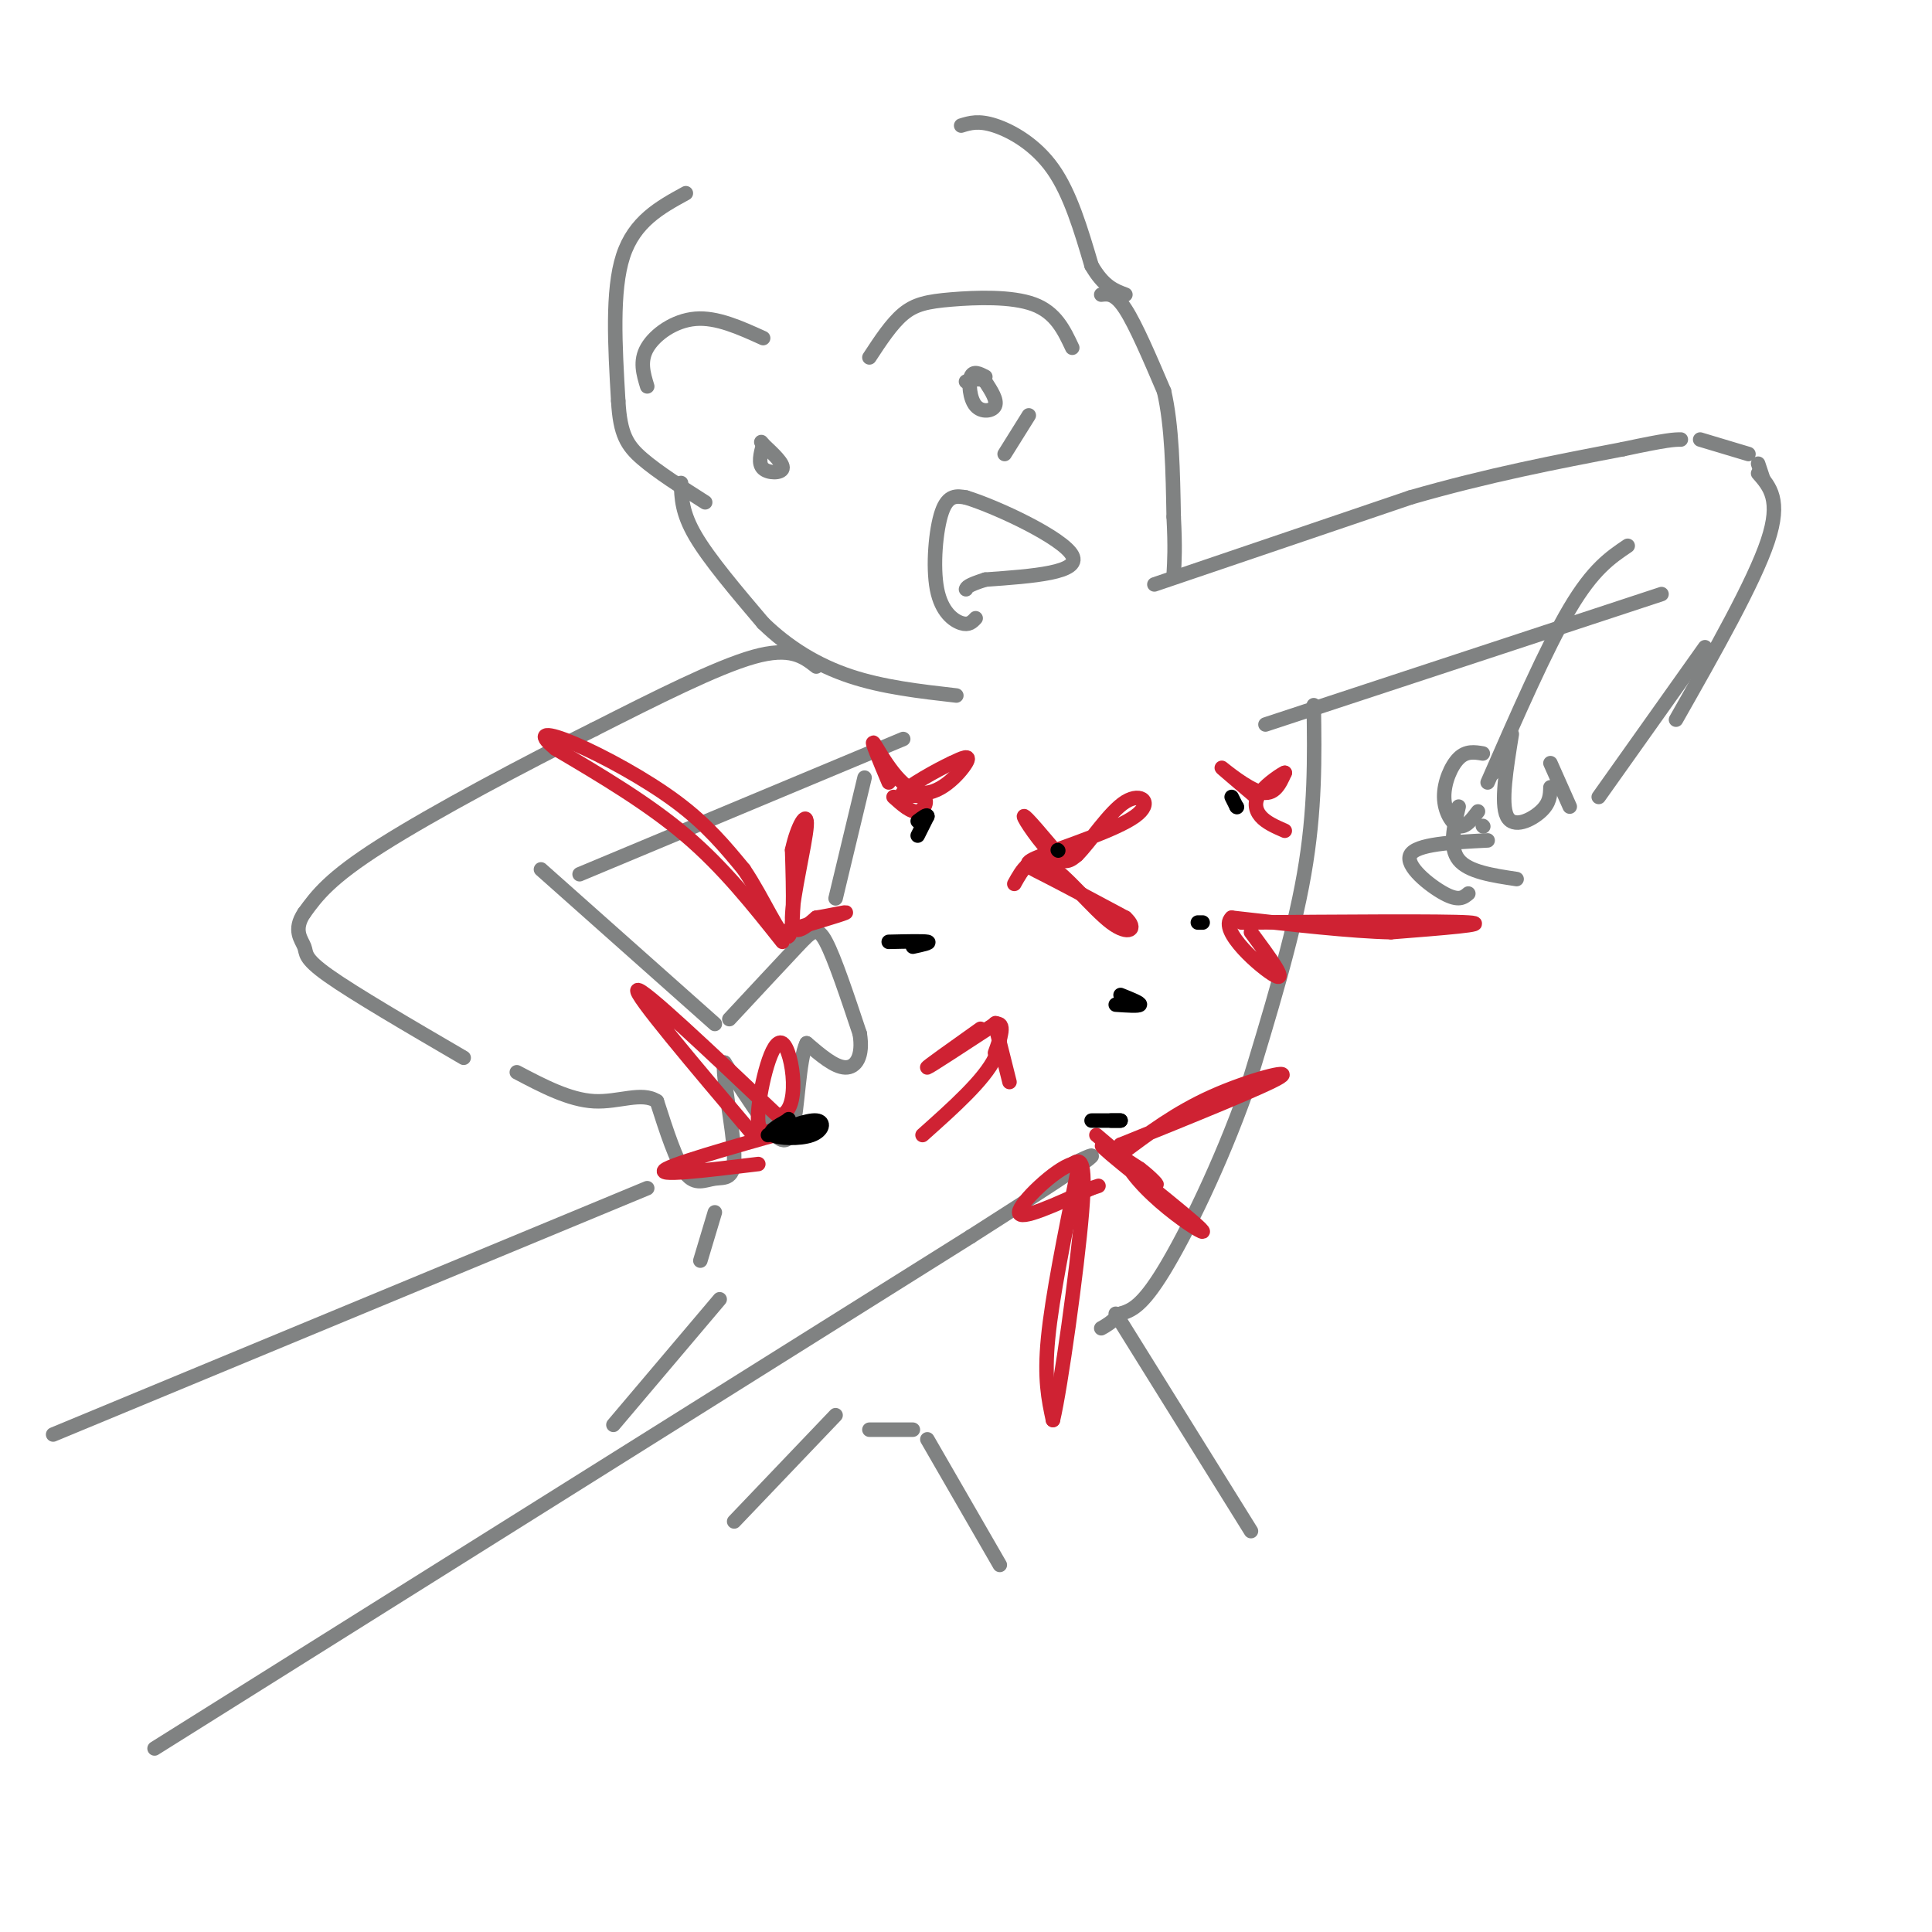 <svg viewBox='0 0 400 400' version='1.1' xmlns='http://www.w3.org/2000/svg' xmlns:xlink='http://www.w3.org/1999/xlink'><g fill='none' stroke='#808282' stroke-width='3' stroke-linecap='round' stroke-linejoin='round'><path d='M142,40c-5.333,2.917 -10.667,5.833 -13,13c-2.333,7.167 -1.667,18.583 -1,30'/><path d='M128,83c0.378,6.933 1.822,9.267 5,12c3.178,2.733 8.089,5.867 13,9'/><path d='M141,100c0.083,3.083 0.167,6.167 3,11c2.833,4.833 8.417,11.417 14,18'/><path d='M158,129c5.200,5.067 11.200,8.733 18,11c6.800,2.267 14.400,3.133 22,4'/><path d='M199,26c1.800,-0.556 3.600,-1.111 7,0c3.400,1.111 8.400,3.889 12,9c3.600,5.111 5.800,12.556 8,20'/><path d='M226,55c2.500,4.333 4.750,5.167 7,6'/><path d='M180,74c2.286,-3.488 4.571,-6.976 7,-9c2.429,-2.024 5.000,-2.583 10,-3c5.000,-0.417 12.429,-0.690 17,1c4.571,1.690 6.286,5.345 8,9'/><path d='M204,78c-1.250,-0.649 -2.500,-1.298 -3,0c-0.500,1.298 -0.250,4.542 1,6c1.250,1.458 3.500,1.131 4,0c0.500,-1.131 -0.750,-3.065 -2,-5'/><path d='M204,79c-1.000,-0.833 -2.500,-0.417 -4,0'/><path d='M134,80c-0.800,-2.622 -1.600,-5.244 0,-8c1.600,-2.756 5.600,-5.644 10,-6c4.400,-0.356 9.200,1.822 14,4'/><path d='M158,92c-0.533,2.000 -1.067,4.000 0,5c1.067,1.000 3.733,1.000 4,0c0.267,-1.000 -1.867,-3.000 -4,-5'/><path d='M158,92c-0.667,-0.833 -0.333,-0.417 0,0'/><path d='M208,94c0.000,0.000 5.000,-8.000 5,-8'/><path d='M202,128c-0.702,0.756 -1.405,1.512 -3,1c-1.595,-0.512 -4.083,-2.292 -5,-7c-0.917,-4.708 -0.262,-12.345 1,-16c1.262,-3.655 3.131,-3.327 5,-3'/><path d='M200,103c6.467,1.978 20.133,8.422 22,12c1.867,3.578 -8.067,4.289 -18,5'/><path d='M204,120c-3.667,1.167 -3.833,1.583 -4,2'/><path d='M228,61c1.417,-0.167 2.833,-0.333 5,3c2.167,3.333 5.083,10.167 8,17'/><path d='M241,81c1.667,7.167 1.833,16.583 2,26'/><path d='M243,107c0.333,6.333 0.167,9.167 0,12'/><path d='M239,121c0.000,0.000 53.000,-18.000 53,-18'/><path d='M292,103c16.167,-4.667 30.083,-7.333 44,-10'/><path d='M336,93c9.333,-2.000 10.667,-2.000 12,-2'/><path d='M352,91c0.000,0.000 10.000,3.000 10,3'/><path d='M364,96c0.000,0.000 1.000,3.000 1,3'/><path d='M262,150c0.000,0.000 82.000,-27.000 82,-27'/><path d='M364,98c2.417,2.750 4.833,5.500 2,14c-2.833,8.500 -10.917,22.750 -19,37'/><path d='M337,113c-3.583,2.417 -7.167,4.833 -12,13c-4.833,8.167 -10.917,22.083 -17,36'/><path d='M353,134c0.000,0.000 -22.000,31.000 -22,31'/><path d='M309,160c0.000,0.000 0.100,0.100 0.1,0.1'/><path d='M307,171c0.000,0.000 0.100,0.100 0.1,0.1'/><path d='M302,167c-1.000,4.250 -2.000,8.500 0,11c2.000,2.500 7.000,3.250 12,4'/><path d='M307,156c-1.708,-0.286 -3.417,-0.571 -5,1c-1.583,1.571 -3.042,5.000 -3,8c0.042,3.000 1.583,5.571 3,6c1.417,0.429 2.708,-1.286 4,-3'/><path d='M313,152c-1.156,7.178 -2.311,14.356 -1,17c1.311,2.644 5.089,0.756 7,-1c1.911,-1.756 1.956,-3.378 2,-5'/><path d='M321,158c0.000,0.000 4.000,9.000 4,9'/><path d='M304,185c-0.978,0.822 -1.956,1.644 -5,0c-3.044,-1.644 -8.156,-5.756 -7,-8c1.156,-2.244 8.578,-2.622 16,-3'/><path d='M169,138c-2.667,-2.083 -5.333,-4.167 -13,-2c-7.667,2.167 -20.333,8.583 -33,15'/><path d='M123,151c-14.200,7.044 -33.200,17.156 -44,24c-10.800,6.844 -13.400,10.422 -16,14'/><path d='M63,189c-2.440,3.595 -0.542,5.583 0,7c0.542,1.417 -0.274,2.262 5,6c5.274,3.738 16.637,10.369 28,17'/><path d='M187,153c0.000,0.000 -67.000,28.000 -67,28'/><path d='M112,180c0.000,0.000 36.000,32.000 36,32'/><path d='M151,211c5.400,-5.800 10.800,-11.600 14,-15c3.200,-3.400 4.200,-4.400 6,-1c1.800,3.400 4.400,11.200 7,19'/><path d='M178,214c0.778,4.733 -0.778,7.067 -3,7c-2.222,-0.067 -5.111,-2.533 -8,-5'/><path d='M167,216c-1.655,3.274 -1.792,13.958 -3,18c-1.208,4.042 -3.488,1.440 -6,-2c-2.512,-3.440 -5.256,-7.720 -8,-12'/><path d='M150,220c-0.619,2.175 1.834,13.614 2,19c0.166,5.386 -1.955,4.719 -4,5c-2.045,0.281 -4.013,1.509 -6,-1c-1.987,-2.509 -3.994,-8.754 -6,-15'/><path d='M136,228c-3.111,-2.067 -7.889,0.267 -13,0c-5.111,-0.267 -10.556,-3.133 -16,-6'/><path d='M179,161c0.000,0.000 -6.000,25.000 -6,25'/><path d='M272,146c0.167,10.833 0.333,21.667 -2,35c-2.333,13.333 -7.167,29.167 -12,45'/><path d='M258,226c-5.244,14.822 -12.356,29.378 -17,37c-4.644,7.622 -6.822,8.311 -9,9'/><path d='M232,272c-2.167,2.000 -3.083,2.500 -4,3'/><path d='M231,272c0.000,0.000 28.000,45.000 28,45'/><path d='M192,298c0.000,0.000 15.000,26.000 15,26'/><path d='M189,296c0.000,0.000 -9.000,0.000 -9,0'/><path d='M173,293c0.000,0.000 -21.000,22.000 -21,22'/><path d='M148,251c0.000,0.000 -3.000,10.000 -3,10'/><path d='M149,269c0.000,0.000 -22.000,26.000 -22,26'/><path d='M11,297c0.000,0.000 123.000,-51.000 123,-51'/><path d='M32,362c0.000,0.000 169.000,-106.000 169,-106'/><path d='M201,256c31.667,-20.167 26.333,-17.583 21,-15'/></g>
<g fill='none' stroke='#cf2233' stroke-width='3' stroke-linecap='round' stroke-linejoin='round'><path d='M232,239c5.733,-4.311 11.467,-8.622 19,-12c7.533,-3.378 16.867,-5.822 14,-4c-2.867,1.822 -17.933,7.911 -33,14'/><path d='M232,237c-0.060,7.226 16.292,18.292 17,18c0.708,-0.292 -14.226,-11.940 -19,-16c-4.774,-4.060 0.613,-0.530 6,3'/><path d='M236,242c2.133,1.578 4.467,4.022 3,3c-1.467,-1.022 -6.733,-5.511 -12,-10'/><path d='M156,235c-12.417,-14.667 -24.833,-29.333 -24,-30c0.833,-0.667 14.917,12.667 29,26'/><path d='M161,231c5.048,-0.155 3.167,-13.542 1,-15c-2.167,-1.458 -4.619,9.012 -5,14c-0.381,4.988 1.310,4.494 3,4'/><path d='M160,234c3.143,0.131 9.500,-1.542 4,0c-5.500,1.542 -22.857,6.298 -26,8c-3.143,1.702 7.929,0.351 19,-1'/><path d='M220,178c-3.933,-4.689 -7.867,-9.378 -8,-9c-0.133,0.378 3.533,5.822 6,8c2.467,2.178 3.733,1.089 5,0'/><path d='M223,177c2.623,-2.553 6.681,-8.935 10,-11c3.319,-2.065 5.900,0.189 2,3c-3.900,2.811 -14.281,6.180 -19,8c-4.719,1.820 -3.777,2.091 0,4c3.777,1.909 10.388,5.454 17,9'/><path d='M233,190c2.643,2.381 0.750,3.833 -3,1c-3.750,-2.833 -9.357,-9.952 -13,-12c-3.643,-2.048 -5.321,0.976 -7,4'/><path d='M260,165c-3.733,-3.178 -7.467,-6.356 -7,-6c0.467,0.356 5.133,4.244 8,5c2.867,0.756 3.933,-1.622 5,-4'/><path d='M266,160c-0.298,0.024 -3.542,2.083 -5,4c-1.458,1.917 -1.131,3.690 0,5c1.131,1.310 3.065,2.155 5,3'/><path d='M184,162c-1.970,-4.690 -3.940,-9.381 -3,-8c0.940,1.381 4.792,8.833 9,10c4.208,1.167 8.774,-3.952 10,-6c1.226,-2.048 -0.887,-1.024 -3,0'/><path d='M197,158c-2.971,1.356 -8.900,4.745 -10,6c-1.100,1.255 2.627,0.376 4,1c1.373,0.624 0.392,2.750 -1,3c-1.392,0.250 -3.196,-1.375 -5,-3'/><path d='M203,213c-5.750,4.083 -11.500,8.167 -11,8c0.500,-0.167 7.250,-4.583 14,-9'/><path d='M206,212c2.333,-0.500 1.167,2.750 0,6'/><path d='M207,216c1.083,4.333 2.167,8.667 2,8c-0.167,-0.667 -1.583,-6.333 -3,-12'/><path d='M206,212c0.200,-1.022 2.200,2.422 0,7c-2.200,4.578 -8.600,10.289 -15,16'/></g>
<g fill='none' stroke='#000000' stroke-width='3' stroke-linecap='round' stroke-linejoin='round'><path d='M219,176c0.000,0.000 0.100,0.100 0.1,0.1'/><path d='M256,167c0.000,0.000 0.100,0.100 0.1,0.1'/><path d='M256,167c0.000,0.000 -1.000,-2.000 -1,-2'/><path d='M230,232c0.000,0.000 2.000,0.000 2,0'/><path d='M232,232c-0.667,0.000 -3.333,0.000 -6,0'/><path d='M159,235c4.083,-1.589 8.167,-3.179 10,-3c1.833,0.179 1.417,2.125 -1,3c-2.417,0.875 -6.833,0.679 -8,0c-1.167,-0.679 0.917,-1.839 3,-3'/><path d='M163,232c0.500,-0.500 0.250,-0.250 0,0'/><path d='M190,173c0.000,0.000 2.000,-4.000 2,-4'/><path d='M192,169c0.000,-0.500 -1.000,0.250 -2,1'/><path d='M232,206c2.083,0.833 4.167,1.667 4,2c-0.167,0.333 -2.583,0.167 -5,0'/><path d='M248,191c0.000,0.000 1.000,0.000 1,0'/><path d='M184,195c3.583,-0.083 7.167,-0.167 8,0c0.833,0.167 -1.083,0.583 -3,1'/></g>
<g fill='none' stroke='#cf2233' stroke-width='3' stroke-linecap='round' stroke-linejoin='round'><path d='M162,195c-6.083,-7.667 -12.167,-15.333 -20,-22c-7.833,-6.667 -17.417,-12.333 -27,-18'/><path d='M115,155c-4.357,-3.560 -1.750,-3.458 4,-1c5.750,2.458 14.643,7.274 21,12c6.357,4.726 10.179,9.363 14,14'/><path d='M154,180c4.133,6.089 7.467,14.311 9,14c1.533,-0.311 1.267,-9.156 1,-18'/><path d='M164,176c1.071,-5.048 3.250,-8.667 3,-5c-0.250,3.667 -2.929,14.619 -3,19c-0.071,4.381 2.464,2.190 5,0'/><path d='M169,190c2.689,-0.400 6.911,-1.400 6,-1c-0.911,0.400 -6.956,2.200 -13,4'/><path d='M223,243c-2.583,12.750 -5.167,25.500 -6,34c-0.833,8.500 0.083,12.750 1,17'/><path d='M218,294c1.578,-6.467 5.022,-31.133 6,-43c0.978,-11.867 -0.511,-10.933 -2,-10'/><path d='M222,241c-3.422,0.889 -10.978,8.111 -11,10c-0.022,1.889 7.489,-1.556 15,-5'/><path d='M226,246c2.500,-0.833 1.250,-0.417 0,0'/><path d='M257,191c20.917,-0.167 41.833,-0.333 47,0c5.167,0.333 -5.417,1.167 -16,2'/><path d='M288,193c-8.167,-0.167 -20.583,-1.583 -33,-3'/><path d='M255,190c-2.911,2.600 6.311,10.600 9,12c2.689,1.400 -1.156,-3.800 -5,-9'/></g>
</svg>